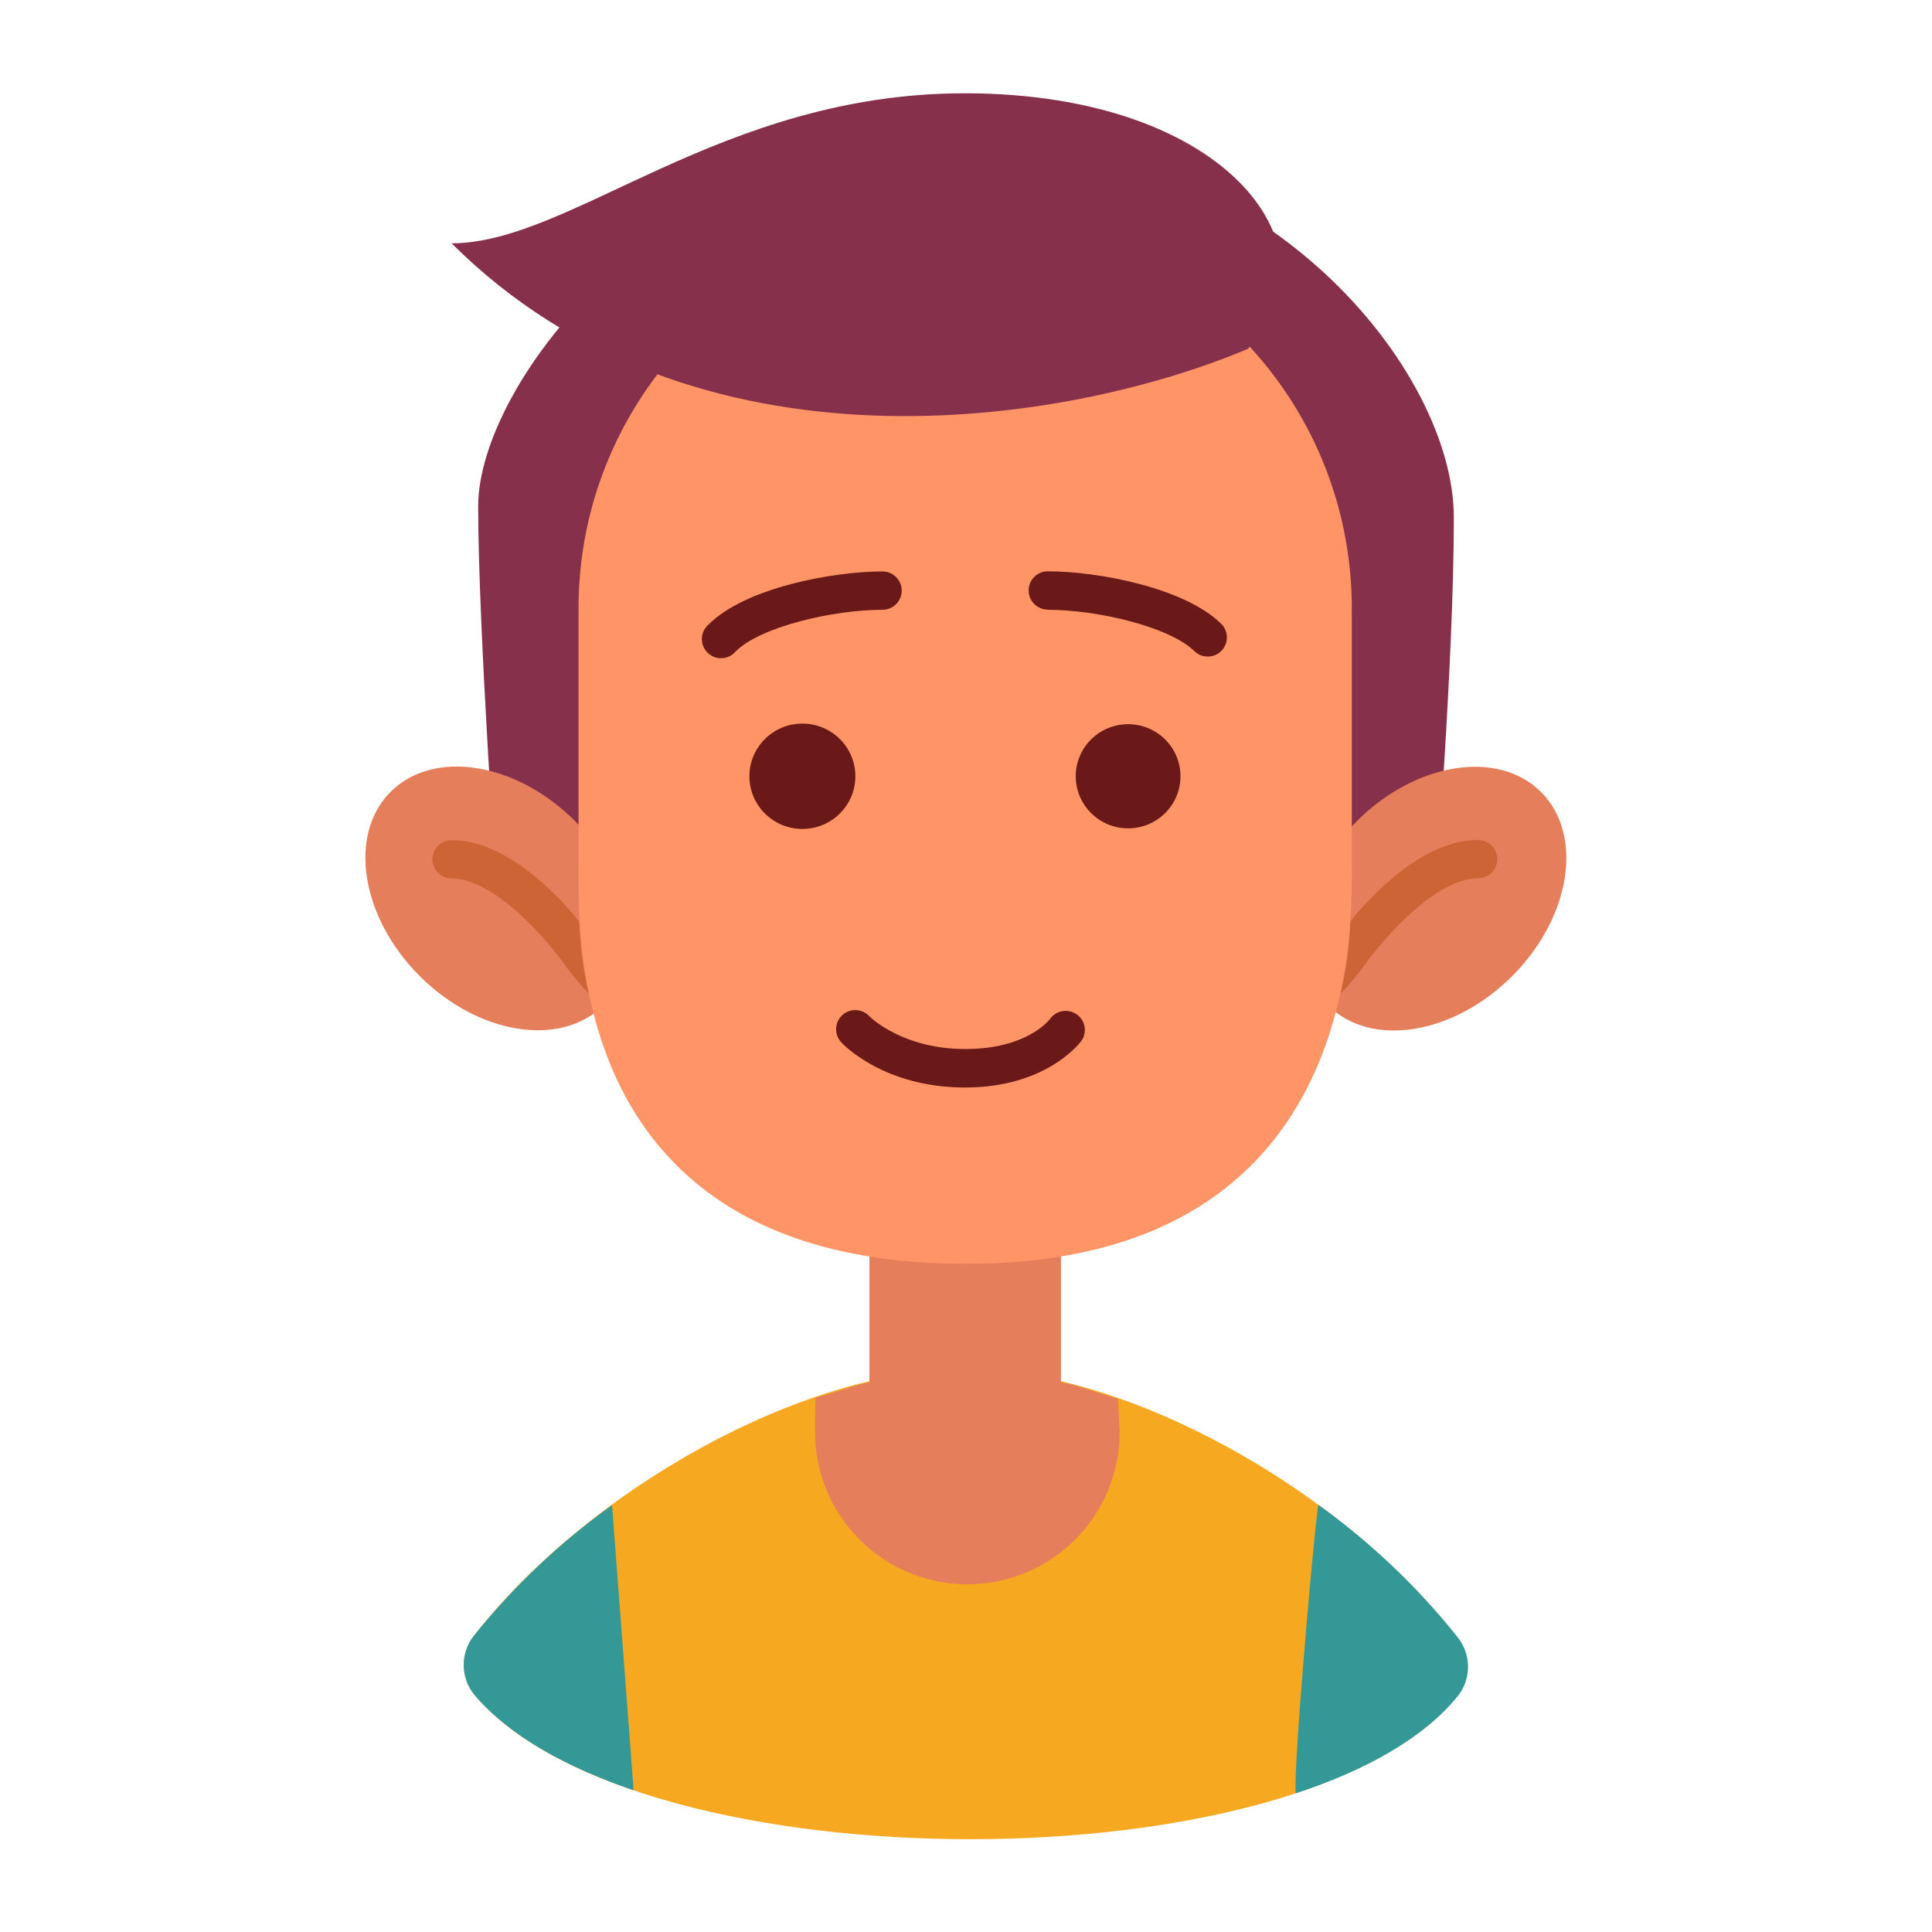 <svg id="Capa_1" enable-background="new 0 0 128 128" height="512" viewBox="0 0 128 128" width="512" xmlns="http://www.w3.org/2000/svg"><g><path d="m32.95 59.53s-1.27-17.94-1.27-26 12.32-24.53 32.32-24.53 32.32 15.61 32.32 25.27-1.27 25.25-1.27 25.25z" fill="#87304b"/><path d="m63.95 90.71c-10.79 0-25 8-32.53 17.64-.943 1.176-.914 2.858.07 4 10.9 12.7 55 12.64 65.06 0 .888-1.134.888-2.726 0-3.86-7.55-9.75-21.82-17.78-32.6-17.78z" fill="#f6a821"/><path d="m31.41 108.35c-.943 1.176-.914 2.858.07 4 2.27 2.64 6 4.73 10.5 6.26-.32-4.25-1.1-14.51-1.43-18.89-3.422 2.451-6.497 5.354-9.14 8.63z" fill="#349996"/><ellipse cx="95.055" cy="59.534" fill="#e57e5a" rx="9.99" ry="7.27" transform="matrix(.707 -.707 .707 .707 -14.256 84.651)"/><ellipse cx="32.953" cy="59.525" fill="#e57e5a" rx="7.27" ry="9.99" transform="matrix(.707 -.707 .707 .707 -32.439 40.736)"/><path d="m37.07 59.57c-1.84-1.89-4.45-3.91-7.15-3.91-.701 0-1.27.569-1.27 1.27s.569 1.27 1.27 1.27c2.79 0 6.18 3.89 7.48 5.69.486.681 1.021 1.326 1.6 1.93-.366-1.562-.577-3.156-.63-4.76-.403-.522-.837-1.02-1.3-1.49z" fill="#cc6436"/><path d="m89.46 61.06c-.053 1.604-.264 3.198-.63 4.76.587-.606 1.128-1.255 1.62-1.94 1.3-1.8 4.69-5.69 7.48-5.69.701 0 1.27-.569 1.27-1.27s-.569-1.27-1.27-1.27c-2.71 0-5.31 2-7.15 3.91-.47.473-.911.974-1.32 1.5z" fill="#cc6436"/><path d="m74.07 92.67c-1.24-.31-2.5-.88-3.78-1.08v-16.54c-.139-3.504-3.093-6.232-6.597-6.093-3.309.131-5.962 2.784-6.093 6.093v16.55c-1.21.19-2.4.74-3.57 1-.03.4-.03 1.88-.03 2.27-.001 5.573 4.516 10.091 10.088 10.092s10.091-4.516 10.092-10.088c0-.001 0-.002 0-.003-.04-.381-.07-1.871-.11-2.201z" fill="#e57e5a"/><path d="m64 83.73c26.74 0 25.56-23.17 25.56-27v-16.42c0-14.147-11.468-25.615-25.615-25.615s-25.615 11.468-25.615 25.615v16.61c0 4.65-1.07 26.81 25.67 26.81z" fill="#ff9566"/><path d="m82.66 23.12c-12.06 5.08-36.71 9-52.74-7 7.92 0 17.82-9.94 34-9.94 17.71.01 25.08 10.59 18.74 16.94z" fill="#87304b"/><g fill="#6b1818"><ellipse cx="53.16" cy="51.43" rx="3.51" ry="3.49"/><ellipse cx="74.74" cy="51.43" rx="3.47" ry="3.45"/><path d="m59.74 39.13c0-.701-.569-1.27-1.27-1.27-3.33 0-9.1 1.09-11.52 3.51-.535.454-.601 1.255-.147 1.79s1.255.601 1.79.147c.053-.045.102-.094.147-.147 1.63-1.63 6.43-2.76 9.73-2.76.701 0 1.27-.569 1.27-1.27z"/><path d="m69.42 40.4c3.29 0 8.1 1.13 9.73 2.76.514.477 1.317.448 1.795-.066.454-.489.452-1.247-.005-1.734-2.42-2.42-8.19-3.51-11.52-3.51-.701 0-1.27.569-1.27 1.27s.569 1.27 1.27 1.27z"/><path d="m71.66 68.94c.385-.573.238-1.348-.33-1.74-.571-.393-1.351-.26-1.76.3-.06.08-1.52 2-5.62 2s-6.25-2.06-6.35-2.17c-.475-.516-1.279-.55-1.795-.075s-.55 1.279-.075 1.795c.11.12 2.8 3 8.21 3s7.63-2.98 7.72-3.11z"/></g><path d="m96.54 108.43c-2.653-3.323-5.748-6.257-9.2-8.74 0 0-.287 1.906-.974 10.273-.678 8.257-.52 8.849-.52 8.849 4.76-1.56 8.594-3.752 10.794-6.512.864-1.158.823-2.758-.1-3.87z" fill="#349996"/></g></svg>